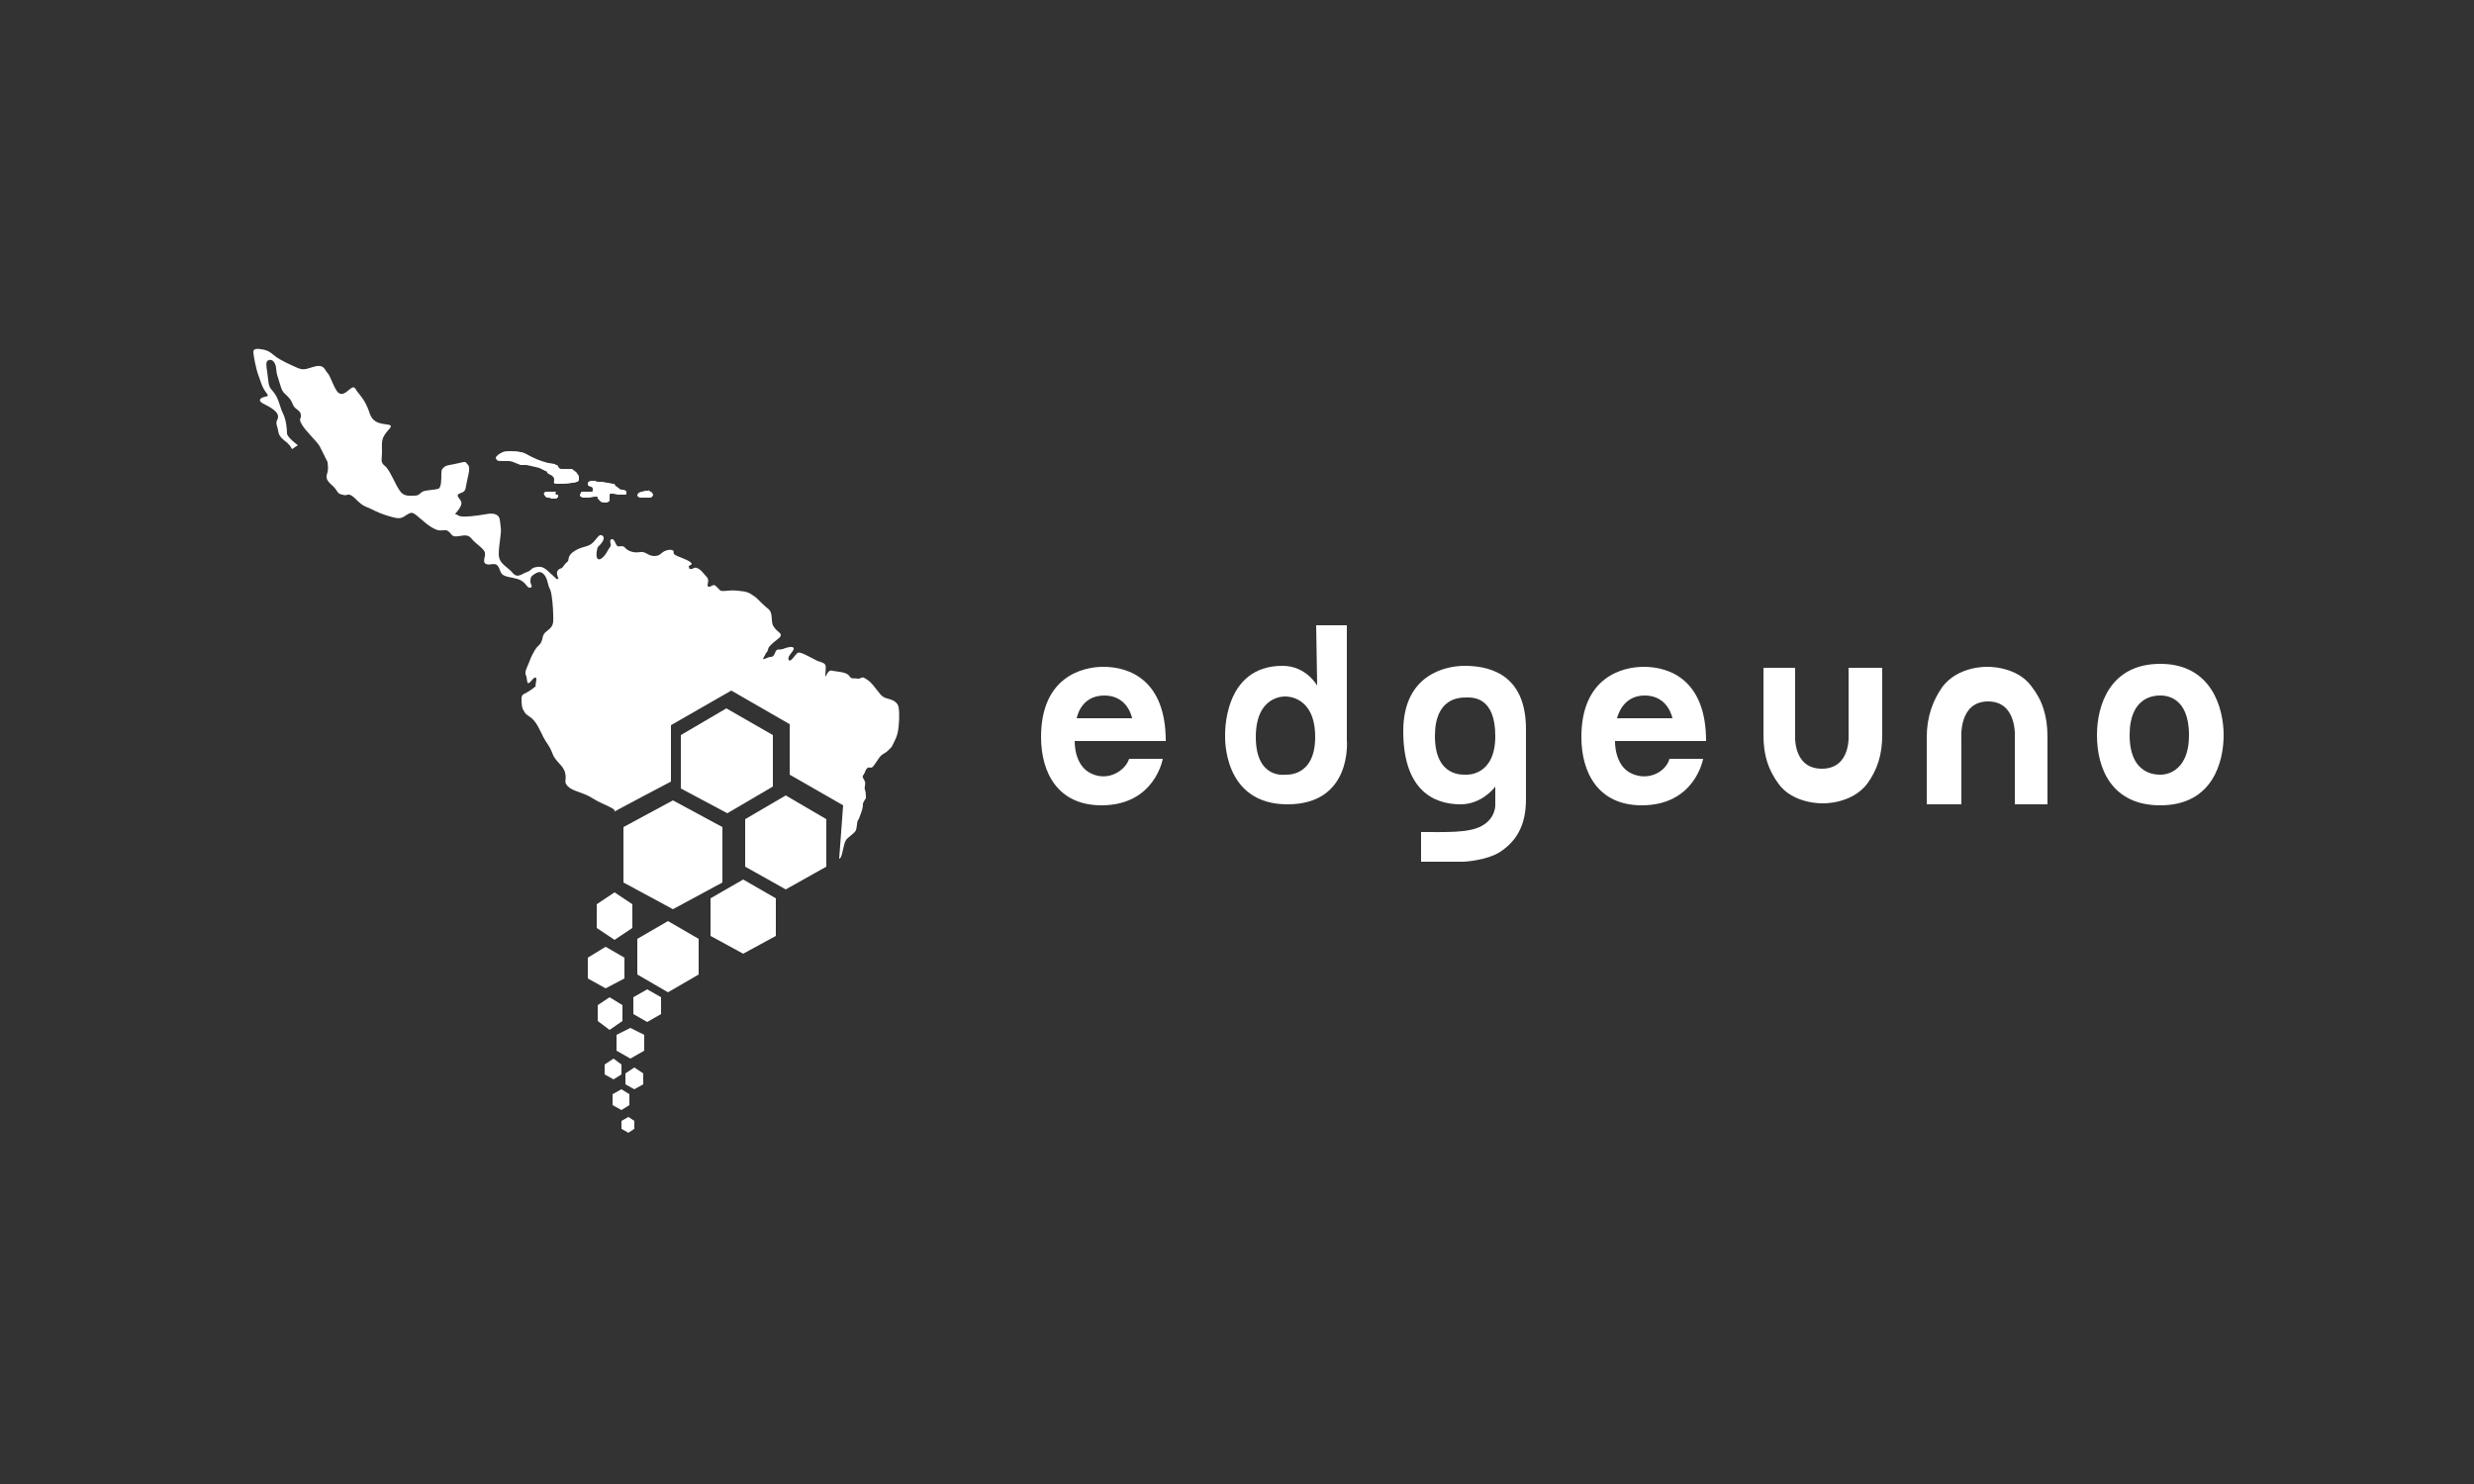 <?xml version="1.0" encoding="utf-8"?>
<!-- Generator: Adobe Illustrator 28.0.0, SVG Export Plug-In . SVG Version: 6.00 Build 0)  -->
<svg version="1.1" id="Layer_1" xmlns="http://www.w3.org/2000/svg" xmlns:xlink="http://www.w3.org/1999/xlink" x="0px" y="0px"
	 viewBox="0 0 250 150" style="enable-background:new 0 0 250 150;" xml:space="preserve">
<rect x="0" y="0" width="250" height="150" fill="#333333" stroke="none"/>
<style type="text/css">
	.st0{fill:#ffffff;}
</style>
<g>
	<polygon class="st0" points="68,91.9 63,89.2 63,83.6 68,80.9 73,83.6 73,89.2 	"/>
	<polygon class="st0" points="79.4,89.9 75.3,87.6 75.3,82.8 79.4,80.4 83.5,82.8 83.5,87.6 	"/>
	<polygon class="st0" points="75.1,96.4 71.8,94.6 71.8,90.8 75.1,88.9 78.4,90.8 78.4,94.6 	"/>
	<polygon class="st0" points="67.5,100.3 64.4,98.5 64.4,94.9 67.5,93.1 70.6,94.9 70.6,98.5 	"/>
	<polygon class="st0" points="61.2,99.9 59.4,98.9 59.4,96.8 61.2,95.7 63.1,96.8 63.1,98.9 	"/>
	<polygon class="st0" points="65.4,103.3 64,102.5 64,100.8 65.4,100 66.8,100.8 66.8,102.5 	"/>
	<polygon class="st0" points="63.7,107 62.3,106.2 62.3,104.6 63.7,103.9 65.1,104.6 65.1,106.2 	"/>
	<polygon class="st0" points="61.6,104.1 60.4,103.2 60.4,101.6 61.6,100.8 62.9,101.6 62.9,103.2 	"/>
	<polygon class="st0" points="64.1,110.1 63.2,109.6 63.2,108.5 64.1,107.9 65,108.5 65,109.6 	"/>
	<polygon class="st0" points="62,109.1 61.1,108.6 61.1,107.6 62,107 62.8,107.6 62.8,108.6 	"/>
	<polygon class="st0" points="62.8,112.2 61.9,111.7 61.9,110.6 62.8,110.1 63.6,110.6 63.6,111.7 	"/>
	<polygon class="st0" points="63.5,114.5 62.8,114.1 62.8,113.3 63.5,112.9 64.1,113.3 64.1,114.1 	"/>
	<polygon class="st0" points="62.1,95 60.3,93.8 60.3,91.4 62.1,90.2 63.9,91.4 63.9,93.8 	"/>
	<polygon class="st0" points="73.5,82.2 68.8,79.7 68.8,74.3 73.4,71.6 78.1,74.3 78.1,79.5 	"/>
	<path class="st0" d="M84.8,86.8c0,0,0.2,0.1,0.4-1c0.1-0.3,0.1-0.6,0.3-0.9s0.9-0.7,1-1s0.1-0.9,0.2-1s0.1-0.2,0.3-0.7
		c0.2-0.5,0.2-0.8,0.2-1c0.1-0.2,0.2-0.4,0.3-0.5c0-0.3,0-0.6-0.1-0.9c-0.1-0.2,0.1-0.5,0-0.8s-0.3-0.4-0.2-0.6
		c0.3-0.4,0.2-0.6,0.5-0.8c0.1-0.1,0.3,0.1,0.5-0.1c0.2-0.2,0.6-0.9,0.8-1.1c0.2-0.2,0.5-0.3,0.7-0.5c0.2-0.2,0.3-0.3,0.4-0.4
		c0.4-0.8,0.6-1.1,0.7-2s0.1-2-0.1-2.3c-0.4-0.6-1.1-0.5-1.5-0.8c-0.3-0.2-0.8-1-1.2-1.4c-0.2-0.2-0.5-0.4-0.7-0.5
		c-0.2-0.1-0.3,0.1-0.6,0.1c-0.6-0.1-0.6,0.1-0.9-0.3s-1.2-0.4-1.7-0.5c-0.5-0.2-0.7,0.9-0.7,0.5c0-0.4,0.1-0.9,0-1.1
		c-0.2-0.3-0.7-0.3-1-0.5c-0.6-0.3-1.6-0.9-1.8-0.7c-0.3,0.2-0.7,1-0.9,0.7c-0.2-0.4,0.6-0.9,0.5-1.2c-0.1-0.2-0.6-0.1-1.1,0.1
		c-0.3,0.1-0.5,0-0.6,0.1c-0.2,0.1-0.2,0.7-0.6,0.7c-0.4,0-1,0.5-0.7,0c0.2-0.3,0.1-0.3,0.3-0.5c0.1-0.1,0.1-0.3,0.2-0.5
		c0.6-0.7,1.2-0.9,1.2-1.2c0-0.3-0.4-0.3-0.8-1c-0.2-0.5,0-1.2-0.4-1.6c-0.3-0.2-1.1-1-1.3-1.2c-0.7-0.5-0.8-0.6-1.9-0.7
		c-1-0.1-1.6,0.2-1.8-0.1c-0.1-0.1-0.3-0.3-0.4-0.4c-0.3-0.2-0.5,0.2-0.7,0.1c-0.3-0.1,0.2-0.6-0.2-1s-0.5-0.7-1-0.9
		c-0.3-0.1-0.4,0.2-0.7,0.1c-0.1,0,0-0.1-0.1-0.2s0.3-0.2,0.3-0.3c-0.1-0.4-1.5-0.7-1.8-1c-0.1-0.2,0.1-0.3-0.2-0.4
		s-0.8,0.1-0.9,0.2c-0.2,0.1-0.3,0.4-0.9,0.4c-0.6,0-0.9-0.5-1.4-0.4c-0.5,0.1-1.2,0-1.6-0.5c-0.2-0.2-0.6,0-0.7-0.1
		c-0.2-0.1-0.3-0.8-0.6-0.7c-0.3,0.1,0,0.5-0.1,0.7c-0.3,0.4-0.5,1-1,1.3c-0.5,0.2-0.5-0.5-0.3-1.2c1.1-1,0.4-1.3,0.2-1.2
		c-0.4,0.3-0.6,0.9-1.3,1.1c-0.8,0.2-1.4,0.5-1.7,0.9c-0.3,0.5,0,0.5-0.4,0.8c-0.2,0.2-0.3,0.4-0.4,0.5c-0.2,0.1-0.4,0.1-0.5,0.4
		c-0.1,0.3,0.2,0.7,0.1,0.7c-0.1,0.1-0.2,0-0.5-0.3c-0.6-0.5-0.9-1-1.6-0.9s-0.5,0.3-1,0.5c-0.6,0.2-1,0.7-1.5,0.1
		c-0.6-0.7-1.4-0.9-1.4-1.9c0-1,0.3-2.1,0.2-2.7s0-1.1-0.5-1.3s-1,0-1.8,0.1c-0.8,0.1-1.7,0.2-2,0c-0.2-0.2-0.5,0-0.1-0.4
		c0.3-0.4,0.5-0.7,0.4-1s-0.6-0.6-0.2-0.8c0.4-0.2,0.6-0.1,0.7-0.8c0.1-0.7,0.5-1.8,0.2-2.1s-0.1-0.4-0.9-0.2
		c-0.8,0.2-1.3,0.2-1.5,0.4s-0.3,0.2-0.3,0.7c0,0.5,0,1.4-0.3,1.5s-0.7,0.1-1.3,0.2c-0.6,0.1-0.5,0.5-1.1,0.5
		c-0.6,0-1.1,0.1-1.5-0.5c-0.5-0.7-1-2.1-1.5-2.5s-0.3-0.6-0.3-1.4c0-0.8-0.1-1.2,0.3-1.8s1-0.9,0.2-1s-1.5-0.2-1.8-1.3
		c-0.4-1.1-0.8-1.5-1.1-1.9c-0.3-0.3-0.3-0.8-0.8-0.4c-0.5,0.4-0.8,0.7-1.2,0.4s-0.8-1.7-1.1-2s-0.3-0.8-1.1-0.7
		c-0.9,0.2-1.2,0.5-1.9,0.2c-0.7-0.3-1.8-0.8-2.3-1.2c-0.5-0.4-0.7-0.6-1.4-0.7c-0.6-0.1-0.8,0-0.8,0.3c0,0.3,0.3,1.8,0.5,2.3
		s0.3,1,0.6,1.5s0.6,0.6,0.1,0.7s-0.9,0.4,0,0.8c0.8,0.4,1.3,0.8,1.3,1.2c0,0.4-0.3,0.4-0.1,1s0,0.8,0.7,1.4
		c0.7,0.5,0.8,0.9,0.8,0.9l0.6-0.4c0,0-1.1-0.8-1.1-1.2c0-0.5-0.1-1.4-0.4-2s-0.3-1-0.7-1.8c-0.5-0.8-0.7-0.6-0.8-1.6
		c-0.1-1-0.3-1.7-0.1-1.9s0.6-0.2,0.8,0.3s0,0.5,0.3,1.4s0.3,1.3,0.8,1.7c0.4,0.4,0.5,0.5,0.7,1c0.2,0.5,0.7,0.5,0.8,1
		s-0.3,0.3,0.1,1c0.4,0.7,1.6,1.8,1.8,2.2c0.2,0.4,0.7,1.4,0.8,1.6c0,0.2,0.1,0.6,0,1c-0.1,0.4-0.3,0.7,0.4,1.3
		c0.7,0.6,0.5,0.9,1.1,1c0.6,0.2,0.5-0.3,1.2,0.3c0.6,0.6,0.8,0.8,1.6,1.1c0.8,0.4,1.3,0.6,2,0.8s1.1,0.3,1.6-0.1
		c0.5-0.3,0.6-0.4,1.1,0c0.5,0.4,1.2,1.1,1.9,1.4s0.9-0.1,1.3,0.2s0.3,0.6,1,0.5c0.7-0.1,1-0.2,1.4,0.3c0.4,0.5,1.3,1,1.3,1.4
		c0.1,0.3-0.3,0.9,0.1,1.1s0.9-0.2,1.2,0.2s0.2,0.8,0.7,1c0.5,0.2,1.2,0.2,1.7,0.5c0.5,0.3,0.6,0.8,0.9,0.7s0-0.3,0-0.6
		c0-0.3,0-0.5,0.3-0.7c0.3-0.2,0.7-0.5,1.1,0c0.4,0.5,0.3,1,0.6,1.5c0.2,0.5,0.3,2,0.3,2.5s0.1,1-0.3,1.4s-0.7,0.4-0.8,1.1
		c-0.2,0.7-0.4,0.5-0.8,1.2s-0.3,0.6-0.6,1.3c-0.3,0.7-0.4,0.9-0.2,1.3c0.1,0.4,0,1,0.5,0.4s0.5-0.2,0.5-0.1c0,0.1-0.1,0.6-0.1,0.6
		s0.3-0.1-0.4,0.4c-0.7,0.5-1,0.4-1,0.9c0,0.4,0,0.9,0.2,1.2s0.1,0.3,0.7,0.7c0.6,0.4,1,1.4,1.3,2c0.3,0.6,0.6,0.8,0.9,1.6
		c0.3,0.9,1.1,1.2,1.3,2s-0.2,0.9,0.3,1.4s1.6,0.6,2.5,1.2c0.9,0.6,2.7,1.1,2.1,1.4c-0.3,0.1,5.8-3.1,5.8-3.1l0-5.7l6.1-3.5l5.9,3.4
		v5.1l5.4,3.1L84.8,86.8L84.8,86.8z"/>
	<path class="st0" d="M57.8,47.4c-0.2,0-0.4,0-0.6,0c-0.2,0-0.3,0-0.5,0c-0.1,0-0.2-0.1-0.2-0.1c-0.1-0.1-0.1-0.2-0.2-0.3
		c-0.1,0-0.2,0-0.2-0.1c-0.2,0-0.5-0.1-0.7-0.1c-0.8-0.2-1.5-0.5-2.2-0.9c-0.2-0.1-0.4-0.2-0.6-0.2c-0.3-0.1-0.7-0.1-1.1-0.1
		c-0.2,0-0.5,0-0.7,0.1c-0.1,0-0.1,0.1-0.2,0.1c-0.2,0.1-0.3,0.2-0.4,0.3c-0.1,0.1-0.1,0.1-0.1,0.2c0,0.1,0.1,0.1,0.1,0.2
		c0.1,0.1,0.3,0.1,0.5,0.1c0.2,0,0.5,0,0.7,0c0.2,0,0.5,0.1,0.7,0.2c0.2,0.1,0.3,0.1,0.5,0.2c0.2,0,0.4,0,0.6,0
		c0.5,0.1,0.9,0.2,1.3,0.3c0.2,0.1,0.4,0.2,0.6,0.3c0.1,0,0.2,0.1,0.2,0.2c0.1,0.1,0.2,0.1,0.3,0.2c0.1,0,0.2,0.1,0.3,0.2
		c0.1,0.1,0.1,0.2,0.1,0.4c0,0.1-0.1,0.1,0,0.2c0,0.1,0.1,0.1,0.2,0.1c0.2,0,0.3,0,0.5,0c0.4,0,0.7,0,1.1-0.1c0.2,0,0.3,0,0.5-0.1
		c0.1,0,0.2-0.1,0.2-0.2c0-0.1,0-0.2,0-0.3c0-0.2-0.2-0.3-0.2-0.4C58.1,47.6,57.9,47.5,57.8,47.4L57.8,47.4L57.8,47.4z"/>
	<path class="st0" d="M56.2,49.7c-0.1,0-0.2,0-0.4,0c-0.1,0-0.2,0-0.2,0c-0.1,0-0.2,0-0.4,0c-0.1,0-0.1,0-0.2,0.1c0,0-0.1,0.1,0,0.2
		c0,0.1,0.1,0.1,0.1,0.2c0.1,0,0.1,0.1,0.2,0.1c0.1,0,0.3,0,0.4,0.1c0.1,0,0.3,0,0.4,0c0.1,0,0.2,0,0.2-0.1c0.1,0,0.1-0.1,0.1-0.1
		c0,0,0-0.1,0-0.2c0,0-0.1,0-0.1,0c0,0-0.1,0-0.1,0c0,0,0-0.1-0.1-0.1S56.2,49.8,56.2,49.7L56.2,49.7L56.2,49.7z"/>
	<path class="st0" d="M60.4,48.7c-0.1-0.1-0.2-0.1-0.3-0.1c-0.1,0-0.2,0-0.3,0c-0.1,0-0.2,0-0.3,0.1c-0.1,0-0.1,0.1-0.1,0.2
		c0,0.1,0,0.2,0.1,0.2c0,0,0.1,0.1,0.2,0.1c0.1,0,0.2,0.1,0.2,0.2c0,0,0,0.1,0,0.2c0,0.1-0.1,0.1-0.2,0.1c-0.1,0-0.2,0-0.3,0
		c-0.2,0-0.3,0-0.5,0c-0.1,0-0.2,0-0.2,0.1c0,0.1-0.1,0.1-0.1,0.2s0,0.2,0.1,0.2c0.1,0.1,0.2,0.1,0.3,0.1c0.2,0,0.3,0,0.5,0
		c0.2,0,0.4-0.1,0.7-0.1c0,0,0.1,0,0.1,0c0.1,0,0.1,0.1,0.1,0.2c0.1,0.1,0.2,0.2,0.3,0.3c0.1,0.1,0.3,0.1,0.5,0.1
		c0.1,0,0.2,0,0.3-0.1c0.1,0,0.1-0.1,0.1-0.2c0-0.1,0-0.3,0-0.4c0-0.1,0-0.2,0.1-0.2c0.1,0,0.1,0,0.2,0c0.2,0,0.4,0.1,0.6,0.1
		c0.2,0,0.3,0,0.5,0c0.1,0,0.1,0,0.2,0c0.1,0,0.1-0.1,0.1-0.2c0-0.1,0-0.2-0.1-0.2c-0.1-0.1-0.2-0.1-0.3-0.1c-0.1,0-0.2,0-0.3-0.1
		c-0.1-0.1-0.3-0.2-0.4-0.3c0,0-0.1-0.1-0.1-0.2c0,0-0.1,0-0.2,0c-0.3-0.1-0.7-0.1-1-0.2c-0.2,0-0.3,0-0.5,0c-0.1,0-0.1,0-0.2,0
		C60.3,48.5,60.3,48.6,60.4,48.7C60.4,48.7,60.4,48.7,60.4,48.7L60.4,48.7L60.4,48.7z"/>
	<path class="st0" d="M65.5,49.6c-0.2,0-0.4,0-0.6,0.1c-0.1,0-0.2,0-0.3,0.1c-0.1,0-0.1,0.1-0.2,0.2c0,0.1,0,0.2,0.1,0.2
		c0.1,0.1,0.1,0.1,0.2,0.1c0.1,0,0.1,0,0.2,0c0.1,0,0.2,0,0.3,0c0.1,0,0.1,0,0.2,0c0.1,0,0.2,0,0.3,0c0.1,0,0.1,0,0.2-0.1
		S66,50,66,50c0-0.1-0.1-0.1-0.1-0.2c-0.1-0.1-0.2-0.1-0.3-0.2C65.6,49.6,65.5,49.5,65.5,49.6L65.5,49.6L65.5,49.6L65.5,49.6z"/>
</g>
<path class="st0" d="M218.3,67.1c-5.1,0-6.4,4.2-6.4,7.2c0,3.4,1.5,7.1,6.4,7.1c5.3,0,6.4-4.4,6.4-7.1S223.5,67.1,218.3,67.1z
	 M218.4,78.3c-0.3,0-3.2,0.2-3.2-4c0-3.9,2.5-4,3.1-4c0.4,0,2.9,0,2.9,4S218.5,78.3,218.4,78.3L218.4,78.3z"/>
<path class="st0" d="M110.3,78.2c-1.8-0.8-1.7-3.3-1.7-3.3h9.2c0-6.1-3.6-7.5-6.3-7.5c-2.1,0-6.3,1-6.3,7.1c0,3.6,1.7,6.9,6.1,6.9
	c5.4,0,6.2-4.7,6.2-4.7h-3.4C113.7,77.9,112,79,110.3,78.2L110.3,78.2z M111.6,70.3c2.4,0,2.8,2.3,2.8,2.3h-5.6
	C108.8,72.7,109.1,70.3,111.6,70.3z"/>
<path class="st0" d="M164.9,78.2c-1.8-0.8-1.7-3.3-1.7-3.3h9.2c0-6.1-3.6-7.5-6.3-7.5c-2.1,0-6.3,1-6.3,7.1c0,3.6,1.7,6.9,6.1,6.9
	c5.4,0,6.2-4.7,6.2-4.7h-3.4C168.4,77.9,166.7,79,164.9,78.2L164.9,78.2z M166.2,70.3c2.4,0,2.8,2.3,2.8,2.3h-5.6
	C163.4,72.7,163.8,70.3,166.2,70.3z"/>
<path class="st0" d="M136.1,74.8V63.2h-3.1l0.1,6.1c0,0-1.1-2-3.5-2c-6.1,0-5.8,7.1-5.8,7.1s-0.3,6.9,6.3,6.9S136.1,74.8,136.1,74.8
	z M129.9,78.3c0,0-3,0.5-3-3.8s3-4.1,3-4.1c0.2,0,3,0,3,4.1S129.9,78.3,129.9,78.3z"/>
<path class="st0" d="M148,67.3c-1.8,0-6.2,0.8-6.2,6.6s2.9,7.4,5.8,7.4c2,0,3.3-1.5,3.5-1.8v1.8c0,0,0.1,1.4-1.4,2.2
	c-1.3,0.7-3.5,0.6-6.1,0.6v3h4.3c0,0,2.3-0.1,3.7-1c1.5-1,2.6-2.5,2.6-5.3v-7.1C154.2,68.6,151.1,67.3,148,67.3z M148.2,78.3
	c-0.3,0-3.2,0.3-3.2-3.9c0-3.9,2.5-3.9,3.2-3.9c0.6,0,2.9-0.1,2.9,3.9S148.3,78.3,148.2,78.3z"/>
<path class="st0" d="M186.8,67.5v6.7c0,0,0.3,3.5-2.7,3.5s-2.7-3.5-2.7-3.5v-6.7h-3.2c0,0,0,4.7,0,6.8c0,2.1,0.5,3.5,1.5,4.9
	c1.5,2.1,4.5,2,4.5,2s2.9,0.1,4.5-2c1-1.4,1.5-2.9,1.5-4.9s0-6.8,0-6.8H186.8z"/>
<path class="st0" d="M198.2,81.3v-6.7c0,0-0.3-3.7,2.7-3.7s2.7,3.7,2.7,3.7v6.7h3.3c0,0,0-4.7,0-6.8c0-2.1-0.5-3.7-1.6-5.1
	c-1.5-2.1-4.5-2-4.5-2s-2.9-0.1-4.5,2c-1,1.4-1.6,3.1-1.6,5.1s0,6.8,0,6.8H198.2z"/>
</svg>
